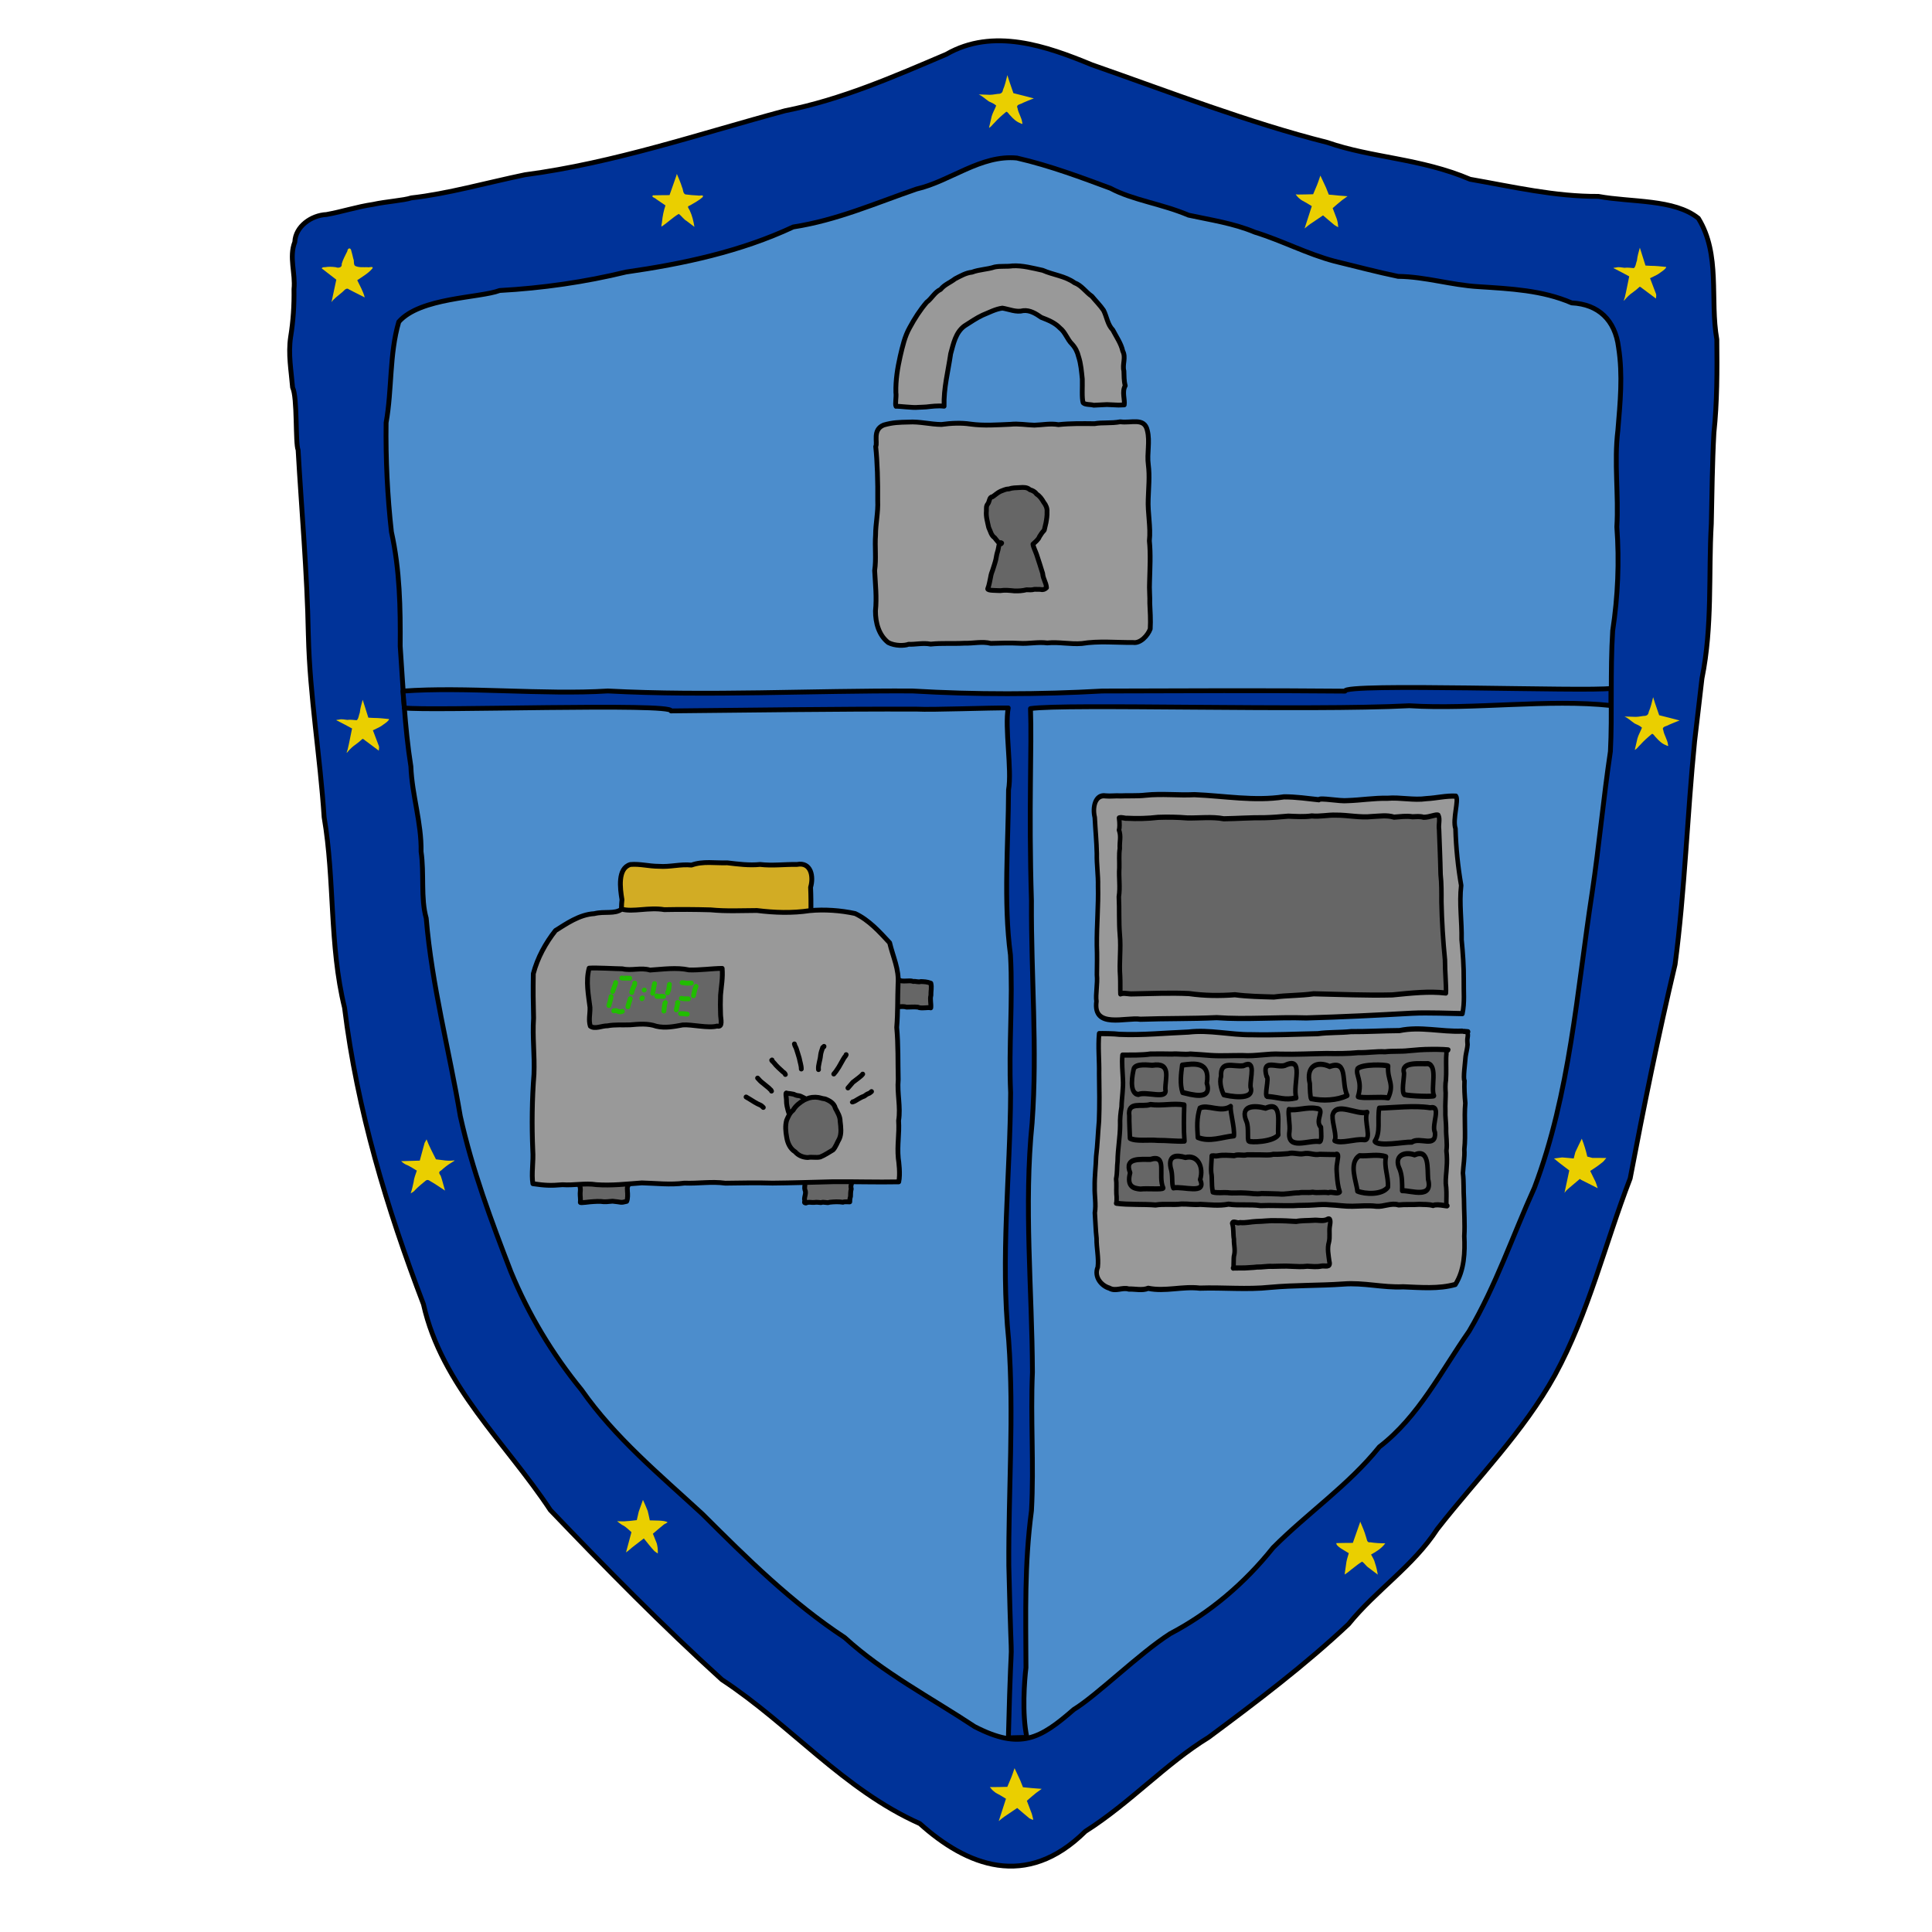 <?xml version="1.0" encoding="UTF-8" standalone="no"?>
<!-- Created with Inkscape (http://www.inkscape.org/) -->

<svg
   width="100mm"
   height="100mm"
   viewBox="0 0 100 100"
   version="1.1"
   id="svg2888"
   inkscape:version="1.2.2 (b0a8486541, 2022-12-01)"
   sodipodi:docname="cra-logo-iqilio.svg"
   xmlns:inkscape="http://www.inkscape.org/namespaces/inkscape"
   xmlns:sodipodi="http://sodipodi.sourceforge.net/DTD/sodipodi-0.dtd"
   xmlns="http://www.w3.org/2000/svg"
   xmlns:svg="http://www.w3.org/2000/svg">
  <sodipodi:namedview
     id="namedview2890"
     pagecolor="#ffffff"
     bordercolor="#000000"
     borderopacity="0.25"
     inkscape:showpageshadow="2"
     inkscape:pageopacity="0.0"
     inkscape:pagecheckerboard="0"
     inkscape:deskcolor="#d1d1d1"
     inkscape:document-units="mm"
     showgrid="false"
     inkscape:zoom="1.5999719"
     inkscape:cx="258.44203"
     inkscape:cy="198.75349"
     inkscape:window-width="1920"
     inkscape:window-height="1011"
     inkscape:window-x="0"
     inkscape:window-y="0"
     inkscape:window-maximized="1"
     inkscape:current-layer="layer1"
     showguides="false">
    <sodipodi:guide
       position="52.711,65.893"
       orientation="1,0"
       id="guide42481"
       inkscape:locked="false" />
    <sodipodi:guide
       position="51.684,65.388"
       orientation="0,-1"
       id="guide42483"
       inkscape:locked="false" />
    <sodipodi:guide
       position="52.386,62.289"
       orientation="0,-1"
       id="guide42485"
       inkscape:locked="false" />
    <sodipodi:guide
       position="51.14,63.64"
       orientation="1,0"
       id="guide42487"
       inkscape:locked="false" />
    <sodipodi:guide
       position="54.365,62.896"
       orientation="1,0"
       id="guide42489"
       inkscape:locked="false" />
  </sodipodi:namedview>
  <defs
     id="defs2885" />
  <g
     inkscape:label="Layer 1"
     inkscape:groupmode="layer"
     id="layer1">
    <path
       fill="none"
       stroke="#000000"
       stroke-width="0.55"
       stroke-linecap="round"
       stroke-linejoin="round"
       d="m 15.961,32.895 c 0.073,3.134 0.611,6.262 0.815,9.402 0.559,3.276 0.26,6.617 1.057,9.86 0.649,5.287 2.189,10.39 4.085,15.35 0.938,4.212 4.275,7.178 6.568,10.656 2.876,3.005 5.802,5.984 8.881,8.777 3.541,2.329 6.311,5.698 10.243,7.449 2.414,2.17 5.501,3.44 8.568,0.402 2.321,-1.47 4.141,-3.492 6.388,-4.872 2.485,-1.846 4.979,-3.729 7.233,-5.852 1.416,-1.754 3.351,-3.004 4.595,-4.922 2.061,-2.636 4.458,-5.02 6.09,-7.976 1.744,-3.203 2.59,-6.792 3.893,-10.172 0.705,-3.709 1.455,-7.405 2.325,-11.077 0.509,-3.838 0.627,-7.713 1.012,-11.558 0.13,-1.044 0.251,-2.189 0.379,-3.243 0.551,-2.718 0.333,-5.374 0.485,-8.011 0.035,-1.573 0.048,-3.135 0.134,-4.704 0.17,-1.591 0.167,-3.235 0.151,-4.836 -0.366,-2.069 0.202,-4.395 -0.956,-6.269 C 86.662,10.29 84.426,10.48 82.734,10.165 80.477,10.179 78.3,9.664 76.092,9.279 73.536,8.19 70.992,8.171 68.715,7.377 64.656,6.356 60.603,4.782 56.52,3.355 54.164,2.38 51.402,1.415 48.98,2.811 46.264,3.966 43.553,5.159 40.635,5.732 36.171,6.935 31.782,8.437 27.175,9.045 25.175,9.461 23.141,10.038 21.288,10.243 c -0.385,0.131 -1.306,0.188 -1.978,0.337 -0.82,0.119 -1.613,0.381 -2.413,0.524 -0.78,0.036 -1.605,0.613 -1.638,1.421 -0.31,0.786 0.043,1.626 -0.043,2.438 0.014,0.824 -0.039,1.658 -0.173,2.477 -0.134,0.887 0.029,1.743 0.101,2.618 0.258,0.509 0.135,2.897 0.286,3.232 0.171,3.053 0.469,6.317 0.53,9.605 z"
       id="path1622"
       sodipodi:nodetypes="cccccccccccccccccccccccccccccccccccc"
       style="fill:#003399;fill-opacity:1;stroke-width:0.25;stroke-dasharray:none" />
    <path
       fill="none"
       stroke="#000000"
       stroke-width="0.55"
       stroke-linecap="round"
       stroke-linejoin="round"
       d="m 23.828,57.783 c 0.606,2.753 1.6,5.407 2.613,8.036 0.914,2.219 2.144,4.266 3.659,6.122 1.729,2.473 4.053,4.392 6.256,6.423 2.305,2.3 4.633,4.599 7.364,6.396 2.018,1.841 4.458,3.106 6.726,4.609 2.378,1.229 3.402,0.62 5.136,-0.888 1.189,-0.725 3.392,-2.902 4.984,-3.92 2.076,-1.09 3.873,-2.629 5.327,-4.452 1.787,-1.796 3.903,-3.23 5.503,-5.219 2.027,-1.554 3.199,-3.918 4.642,-5.981 1.388,-2.352 2.261,-4.96 3.386,-7.438 1.844,-4.886 2.187,-10.083 2.984,-15.263 0.378,-2.549 0.581,-4.867 0.946,-7.313 0.101,-1.874 -0.017,-4.117 0.118,-6.249 0.27,-1.78 0.348,-3.577 0.215,-5.373 0.101,-1.657 -0.151,-3.341 0.054,-5.001 0.118,-1.432 0.261,-2.856 0.034,-4.295 -0.177,-1.408 -1.036,-2.23 -2.422,-2.298 -1.53,-0.661 -3.182,-0.733 -4.822,-0.841 -1.414,-0.08 -2.753,-0.518 -4.166,-0.533 C 71.269,14.08 70.175,13.785 69.063,13.517 67.655,13.143 66.343,12.447 64.955,12.02 63.837,11.553 62.674,11.388 61.519,11.137 60.133,10.547 58.627,10.36 57.479,9.745 56.062,9.221 54.361,8.574 52.635,8.18 c -1.868,-0.181 -3.46,1.207 -5.191,1.603 -2.185,0.753 -4.105,1.609 -6.387,1.965 -2.727,1.276 -5.699,1.908 -8.655,2.332 -2.117,0.516 -4.329,0.835 -6.538,0.956 -1.043,0.393 -4.113,0.354 -5.223,1.622 -0.495,1.689 -0.345,3.495 -0.656,5.221 -0.026,1.884 0.065,3.776 0.275,5.654 0.436,1.954 0.469,3.953 0.454,5.913 0.149,2.088 0.225,4.158 0.553,6.226 0.054,1.472 0.555,2.909 0.528,4.412 0.168,1.105 -0.026,2.425 0.266,3.441 0.291,3.49 1.186,6.808 1.766,10.259 z"
       id="path1642"
       sodipodi:nodetypes="cccccccccccccccccccccccccccccccccccccc"
       style="fill:#4c8dcc;fill-opacity:1;stroke-width:0.25;stroke-dasharray:none" />
    <path
       fill="none"
       stroke="#000000"
       stroke-width="0.55"
       stroke-linecap="round"
       stroke-linejoin="round"
       d="m 53.388,46.647 c -0.024,3.845 0.315,7.631 0.034,11.47 -0.432,4.296 -0.002,8.607 0.017,12.91 -0.106,2.37 0.082,4.786 -0.05,7.163 -0.37,2.8 -0.294,5.295 -0.285,8.128 -0.079,0.652 -0.215,2.399 0.048,3.609 l -0.959,0.024 c 0.191,-7.487 0.202,-1.421 0.023,-8.917 -0.024,-3.845 0.274,-7.817 -0.007,-11.656 -0.432,-4.296 0.08,-8.525 0.1,-12.827 -0.106,-2.37 0.124,-4.745 -0.008,-7.122 -0.37,-2.8 -0.108,-5.714 -0.099,-8.547 0.184,-1.029 -0.209,-3.241 -0.015,-4.238 -0.927,-0.015 -3.937,0.106 -4.754,0.06 -4.239,-0.012 -8.477,0.054 -12.701,0.093 0.108,-0.429 -12.591,0.019 -13.801,-0.156 l -0.075,-0.87 c 3.212,-0.237 7.317,0.202 10.605,-0.006 5.245,0.274 10.515,-0.028 15.765,7.3e-5 3.271,0.191 6.565,0.186 9.836,0.002 4.239,-0.012 8.331,-0.033 12.555,0.006 -0.108,-0.429 12.556,0.034 13.766,-0.142 l -0.003,0.887 c -3.202,-0.351 -7.147,0.219 -10.434,0.011 -5.245,0.274 -17.87,-0.118 -19.608,0.148 0.076,1.979 -0.1,5.08 0.051,9.971 z"
       id="path1662"
       sodipodi:nodetypes="ccccccccccccccccccccccccccc"
       style="fill:#003399;fill-opacity:1;stroke-width:0.25;stroke-dasharray:none" />
    <g
       id="g11392"
       transform="matrix(1.076,0,0,1.076,-21.374,-9.085)">
      <g
         id="g1832"
         transform="matrix(0.074,0,0,0.074,40.159,10.065)">
        <path
           fill="none"
           stroke="#000000"
           stroke-width="2.75"
           stroke-linecap="round"
           stroke-linejoin="round"
           d="m 330.712,396.799 c 7.359,-0.776 14.734,-0.176 22.116,-0.603 5.587,0.174 11.486,-1.313 16.975,0.117 6.208,-0.144 12.308,-0.413 18.536,-0.062 6.075,0.428 12.104,-1.002 18.174,-0.217 7.498,-0.777 14.931,0.981 22.452,0.375 11.019,-1.785 22.302,-0.564 33.404,-0.667 4.666,0.735 9.532,-4.545 11.088,-8.801 0.371,-5.919 -0.095,-11.979 -0.291,-16.782 0.16,-4.011 -0.415,-9.143 -0.14,-13.975 0.226,-8.835 0.775,-17.698 -0.121,-26.532 0.978,-9.04 -1.171,-18.071 -0.761,-27.149 0.231,-7.426 1.03,-14.855 0.079,-22.281 -1.04,-7.457 1.246,-15.122 -0.677,-22.417 -1.889,-8.528 -10.491,-4.506 -17.555,-5.538 -6.089,1.149 -11.622,0.302 -16.751,1.243 -7.832,-0.085 -15.667,-0.226 -23.466,0.623 -5.271,-0.92 -10.375,0.169 -15.633,0.338 -5.185,-0.12 -10.288,-1.12 -15.501,-0.56 -8.636,0.342 -17.286,1.032 -25.885,-0.13 -6.316,-0.944 -12.714,-0.619 -19.006,0.241 -7.186,-0.057 -14.148,-2.012 -21.373,-1.562 -6.211,0.153 -10.156,0.201 -16.124,1.902 -7.607,3.034 -3.809,11.522 -5.25,13.979 1.04,9.579 1.448,23.1 1.309,35.233 0.356,7.474 -1.387,14.884 -1.4,22.326 -0.59,7.652 0.552,15.407 -0.594,23.07 0.445,8.719 1.45,17.493 0.534,26.22 -0.018,7.615 2.1,15.774 8.33,20.607 4.37,2.271 10.491,2.167 13.244,1.079 4.15,0.283 9.133,-1.067 14.287,-0.076 z"
           id="path1830"
           sodipodi:nodetypes="cccccccccccccccccccccccccccccccc"
           style="stroke-width:3.123;stroke-dasharray:none;fill:#999999;fill-opacity:1" />
      </g>
      <g
         id="g1844"
         transform="matrix(0.074,0,0,0.074,40.159,10.065)">
        <path
           fill="none"
           stroke="#000000"
           stroke-width="2.75"
           stroke-linecap="round"
           stroke-linejoin="round"
           d="m 403.55,153.799 c 6.789,3.008 14.577,3.678 20.708,8.117 4.626,1.681 7.32,6.098 11.264,8.761 2.51,3.041 5.354,5.856 7.579,9.1 2.157,4.184 2.574,9.275 6.007,12.762 2.307,4.507 5.437,8.849 6.484,13.763 2.245,4.252 -0.397,8.665 0.738,12.875 0.19,3.377 -0.046,6.238 0.887,9.646 -2.307,3.883 -0.077,9.255 -0.658,12.472 -0.702,0.06 -3.016,0.096 -3.698,0.127 l -7.572,-0.345 -8.627,0.427 c -1.706,-0.608 -5.554,-0.195 -6.82,-1.612 -0.972,-3.115 -0.399,-10.106 -0.544,-15.366 -0.522,-4.886 -0.861,-9.944 -2.441,-14.641 -0.69,-3.015 -2.107,-5.848 -4.245,-8.136 -3.15,-3.119 -4.324,-7.68 -7.857,-10.456 -3.335,-3.479 -7.715,-5.186 -12.1,-6.87 -3.4,-2.388 -7.335,-4.877 -11.712,-4.402 -4.632,1.222 -9.124,-0.929 -13.602,-1.647 -4.534,0.603 -8.655,2.883 -12.86,4.564 -4.155,1.928 -7.829,4.561 -11.719,6.976 -5.851,4.234 -7.232,11.624 -9.039,18.132 -1.677,11.556 -4.61,22.324 -4.274,34.103 -4.065,-0.502 -8.541,0.143 -11.55,0.469 -1.783,0.074 -3.569,0.233 -5.351,0.254 -3.239,0.448 -13.485,-0.964 -14.324,-0.645 -0.804,-1.313 0.352,-6.038 -0.111,-9.022 -0.193,-7.948 1.072,-15.88 2.825,-23.608 1.515,-6.378 2.91,-12.856 6.189,-18.616 3.14,-5.815 6.729,-11.425 11.036,-16.447 3.32,-2.453 5.137,-6.543 9.03,-8.315 2.512,-3.187 6.336,-4.476 9.425,-6.917 3.422,-1.757 7.021,-3.889 10.962,-4.276 4.792,-1.825 9.829,-1.746 14.738,-3.381 3.901,-0.753 7.854,-0.166 11.647,-0.731 6.443,-0.347 13.014,1.462 19.585,2.886 z"
           id="path1842"
           sodipodi:nodetypes="ccccccccccccccccccccccccccccccccccccc"
           style="stroke-width:3.123;stroke-dasharray:none;fill:#999999;fill-opacity:1" />
      </g>
      <g
         id="g1872"
         transform="matrix(0.074,0,0,0.074,40.159,10.065)">
        <path
           fill="none"
           stroke="#000000"
           stroke-width="2.75"
           stroke-linecap="round"
           stroke-linejoin="round"
           d="m 399.603,338.565 c 1.392,4.315 2.618,7.906 3.917,12.247 0.388,4.097 2.14,5.415 2.518,9.302 -0.979,1.006 -2.27,1.513 -3.542,1.174 -1.426,-0.194 -2.882,-0.012 -4.33,-0.113 -1.68,0.52 -3.418,0.349 -5.148,0.299 -2.553,0.664 -5.211,0.817 -7.843,0.732 -3.1,-0.305 -6.142,-0.67 -9.174,-0.172 -2.636,-0.146 -8.272,0.011 -8.184,-1.167 1.072,-2.762 1.344,-5.307 1.89,-7.618 0.197,-1.504 0.803,-3.339 1.372,-4.728 0.72,-2.388 1.453,-4.331 2.032,-6.759 0.337,-1.832 0.573,-3.493 1.165,-5.268 0.772,-2.055 0.662,-6.892 2.608,-5.406 -0.714,2.053 -3.144,-1.779 -4.585,-3.48 -2.257,-1.466 -2.707,-4.343 -3.845,-6.614 -0.751,-3.549 -1.884,-7.101 -1.501,-10.775 0.06,-2.097 -0.213,-3.141 0.928,-4.593 1.08,-1.295 0.996,-4.713 2.957,-4.538 2.204,-1.471 3.017,-2.481 5.279,-3.606 1.996,-0.666 3.146,-1.517 5.387,-1.534 2.483,-0.858 4.657,-0.751 7.326,-0.922 2.138,-0.16 4.677,-0.263 6.353,1.381 1.673,0.499 3.41,1.258 4.367,2.822 2.125,1.313 3.427,3.222 4.666,5.349 1.41,1.795 2.376,3.901 2.164,6.179 0.111,2.51 -0.25,4.828 -0.714,7.289 -0.46,1.617 -0.644,3.095 -1.104,4.712 -1.411,1.473 -2.211,2.723 -3.141,4.243 -0.614,1.875 -2.956,3.637 -4.174,4.789 0.131,1.78 1.616,4.6 2.354,6.771 z"
           id="path1870"
           sodipodi:nodetypes="ccccccccccccccccccccccccccccccc"
           style="stroke-width:3.123;stroke-dasharray:none;fill:#666666;fill-opacity:1" />
      </g>
    </g>
    <g
       id="g11445"
       transform="matrix(0.213,0,0,0.244,-14.827,37.368)">
      <g
         id="g1688"
         transform="matrix(0.265,0,0,0.265,525.855,-126.374)">
        <path
           fill="none"
           stroke="#000000"
           stroke-width="2.75"
           stroke-linecap="round"
           stroke-linejoin="round"
           d="m -375.937,735.241 c -0.117,-2.024 -0.441,-3.743 0.035,-5.753 0.229,-1.448 0.601,-2.924 -0.632,-4.58 3.856,0.042 -3.934,-0.284 -4.367,-0.526 -19.187,0.732 -38.338,-3.961 -57.431,-0.438 -14.785,0.057 -29.634,0.933 -44.466,0.83 -10.101,0.941 -20.418,0.447 -30.484,1.657 -20.305,0.323 -40.646,1.249 -60.964,0.811 -19.218,0.197 -38.463,-4.12 -57.597,-2.117 -21.122,0.723 -42.304,2.63 -63.426,1.809 -4.521,-0.572 -16.264,-0.651 -18.531,-0.566 -1.131,10.845 0.251,21.439 0.007,31.961 0.238,12.657 0.445,25.304 -0.107,37.942 -1.014,9.462 -1.326,19.058 -2.629,28.481 -0.243,8.141 -1.515,16.155 -1.33,24.387 -0.252,6.841 1.43,13.843 0.137,20.646 0.594,6.868 0.699,13.714 1.593,20.573 -0.132,7.725 2.104,15.311 1.09,22.949 -3.725,7.794 3.396,14.951 10.556,16.771 5.868,2.997 11.861,-0.865 17.872,0.763 6.086,-0.173 12.243,1.372 17.835,-0.604 15.417,2.823 31.401,-1.779 47.297,-0.121 21.56,-0.646 43.228,1.337 64.831,-0.67 22.225,-1.778 44.543,-1.257 66.845,-2.628 18.452,-1.289 36.32,3.001 54.8,2.231 15.934,0.502 32.617,1.904 47.923,-1.901 8.28,-11.458 8.856,-26.014 8.155,-38.735 0.669,-9.857 -0.238,-19.725 -0.302,-29.534 -0.533,-6.957 -0.011,-13.938 -0.954,-20.866 0.389,-6.326 1.758,-12.624 1.304,-19.017 1.49,-12.27 -0.383,-24.648 0.884,-36.917 -0.613,-6.002 -1.047,-11.971 -0.736,-18.034 -1.421,-1.555 0.587,-14.466 1.002,-19.456 0.379,-2.442 1.722,-6.912 1.79,-9.346 z"
           id="path1686"
           sodipodi:nodetypes="ccccccccccccccccccccccccccccccccccc"
           style="fill:#999999;fill-opacity:1;stroke-width:4.146;stroke-dasharray:none" />
      </g>
      <path
         fill="none"
         stroke="#000000"
         stroke-width="2.75"
         stroke-linecap="round"
         stroke-linejoin="round"
         d="m 417.301,69.461 c -1.801,7.94e-4 -3.608,0.125 -5.41,0.281 -1.903,0.193 -3.814,0.038 -5.714,0.23 -2.152,-0.11 -4.28,0.239 -6.435,0.178 -2.59,0.218 -5.189,0.225 -7.791,0.179 -3.725,0.044 -7.434,0.227 -11.165,0.143 -3.087,-0.156 -6.109,0.487 -9.19,0.298 -2.573,-0.03 -5.2,0.125 -7.726,-0.021 -1.669,-0.124 -3.332,-0.209 -5.002,-0.303 -1.488,0.174 -2.983,-0.1 -4.458,0.008 -1.756,-0.017 -3.529,-0.052 -5.29,-0.01 -1.981,0.273 -4.714,0.209 -6.753,0.23 -0.189,1.912 0.03,3.178 0.113,5.076 0.144,1.986 -0.287,3.945 -0.336,5.924 -0.249,1.256 -0.401,2.557 -0.342,3.845 -0.011,2.553 -0.584,5.078 -0.614,7.625 -0.181,1.261 -0.053,2.552 -0.366,3.791 0.16,1.067 0.014,2.141 0.077,3.21 0.111,0.586 0.05,1.994 -0.056,1.952 2.972,0.369 6.725,0.149 9.565,0.374 2.103,-0.29 4.187,0.013 6.325,-0.207 1.513,-0.037 3.028,0.195 4.541,0.068 2.335,0.093 4.563,0.351 6.873,-0.04 2.578,0.325 5.196,-0.021 7.774,0.314 2.607,-0.097 5.205,0.046 7.821,0.01 1.754,-0.115 3.515,-0.035 5.269,-0.159 1.269,-0.082 2.532,-0.138 3.797,-0.02 1.812,0.066 3.679,0.333 5.444,0.295 1.915,-0.019 3.848,-0.208 5.78,0.006 1.815,0.161 3.616,-0.796 5.438,-0.283 1.691,-0.158 3.356,-0.013 5.064,-0.132 1.119,0.067 2.224,-0.025 3.33,0.257 1.117,-0.522 4.566,0.511 3.099,-0.155 0.176,0.313 0.091,-0.665 0.122,-0.896 0.03,-1.214 0.059,-2.427 -0.148,-3.629 -0.051,-1.108 0.157,-2.221 0.211,-3.332 0.116,-1.197 0.106,-2.409 -0.053,-3.599 0.264,-1.58 -0.131,-3.165 -0.071,-4.753 0.003,-1.257 -0.243,-2.501 -0.177,-3.761 -0.064,-1.251 0.07,-2.498 0.066,-3.746 -0.075,-0.926 -0.107,-1.85 0.067,-2.767 0.123,-1.545 0.019,-3.103 0.051,-4.653 -0.001,-0.593 0.198,-1.201 -0.05,-1.662 2.167,-0.059 -2.402,-0.231 -3.681,-0.167 z"
         id="path1702"
         sodipodi:nodetypes="cccccccccccccccccccccccccccccccccccccccccccc"
         style="fill:#666666;fill-opacity:1;stroke-width:1.097;stroke-dasharray:none" />
      <path
         fill="none"
         stroke="#000000"
         stroke-width="2.75"
         stroke-linecap="round"
         stroke-linejoin="round"
         d="m 367.881,99.849 c 1.453,0.171 2.908,-0.03 4.367,0.079 1.323,0.033 2.632,0.3 3.955,0.101 1.372,0.015 2.747,0.057 4.12,0.094 1.635,0.169 3.254,-0.255 4.884,-0.233 1.118,-0.194 2.244,0.04 3.369,-0.138 1.272,0.21 2.567,-0.071 3.839,0.107 0.847,-0.295 2.221,0.364 2.753,-0.173 -0.412,-1.101 -0.575,-2.267 -0.667,-3.426 -0.085,-1.145 -0.177,-1.728 0.075,-2.854 0.029,-0.619 0.622,-2.076 -0.464,-1.634 -1.174,0.017 -2.621,-0.055 -3.8,-0.06 -1.446,0.248 -2.5,-0.397 -3.944,-0.119 -1.245,0.208 -2.518,-0.349 -3.74,-0.013 -1.206,0.07 -2.412,0.181 -3.612,0.131 -1.058,0.25 -2.119,0.108 -3.184,0.118 -1.064,0.007 -2.138,-0.01 -3.189,-0.014 -1.024,0.263 -2.094,-0.178 -3.099,0.191 -1.327,-0.064 -2.703,-0.183 -4.009,0.027 -0.645,0.125 -0.871,-0.07 -1.473,0.034 0.027,0.692 -0.24,2.41 -0.11,3.582 0.293,1.192 -0.021,2.098 0.37,4.062 1.116,0.281 2.539,0.066 3.558,0.138 z"
         id="path1710"
         sodipodi:nodetypes="cccccccccccccccccccccccc"
         style="fill:none;fill-opacity:1;stroke-width:1.097;stroke-dasharray:none" />
      <path
         fill="none"
         stroke="#000000"
         stroke-width="2.75"
         stroke-linecap="round"
         stroke-linejoin="round"
         d="m 350.919,88.766 c 2.105,-0.028 4.891,0.26 6.527,0.144 -0.23,-2.552 -0.144,-5.107 -0.055,-7.667 -2.725,-0.42 -5.48,0.256 -8.215,-0.098 -2.092,0.631 -5.628,-0.766 -5.142,2.399 -0.048,1.047 0.142,4.026 0.16,4.768 1.406,0.705 4.588,0.255 6.725,0.454 z"
         id="path1714"
         style="stroke-width:1.097;stroke-dasharray:none"
         sodipodi:nodetypes="ccccccc" />
      <path
         fill="none"
         stroke="#000000"
         stroke-width="2.75"
         stroke-linecap="round"
         stroke-linejoin="round"
         d="m 346.249,79.017 c 1.877,-0.732 7.17,1.168 6.549,-1.092 -0.055,-2.404 1.569,-5.731 -3.178,-5.09 -0.951,-0.032 -3.807,-0.398 -4.467,0.648 -0.326,1.064 -1.325,5.381 1.096,5.534 z"
         id="path1718"
         style="stroke-width:1.097;stroke-dasharray:none"
         sodipodi:nodetypes="ccccc" />
      <path
         fill="none"
         stroke="#000000"
         stroke-width="2.75"
         stroke-linecap="round"
         stroke-linejoin="round"
         d="m 362.875,76.649 c 0.888,-4.769 -3.175,-4.176 -5.995,-3.851 -0.273,1.833 -0.603,4.021 0.098,5.808 1.892,0.368 7.312,1.892 5.897,-1.957 z"
         id="path1726"
         style="stroke-width:1.097;stroke-dasharray:none"
         sodipodi:nodetypes="ccccc" />
      <path
         fill="none"
         stroke="#000000"
         stroke-width="2.75"
         stroke-linecap="round"
         stroke-linejoin="round"
         d="m 373.501,77.467 c -0.166,-1.97 1.503,-5.931 -1.724,-4.544 -2.445,0.298 -5.699,-1.237 -5.439,2.276 -0.51,1.361 0.242,3.211 0.646,3.886 1.002,0.224 7.672,1.434 6.517,-1.618 z"
         id="path1730"
         style="stroke-width:1.097;stroke-dasharray:none"
         sodipodi:nodetypes="ccccc" />
      <path
         fill="none"
         stroke="#000000"
         stroke-width="2.75"
         stroke-linecap="round"
         stroke-linejoin="round"
         d="m 384.592,79.739 c -0.946,-2.844 2.162,-8.902 -2.756,-6.872 -1.98,0.563 -5.718,-1.543 -4.443,2.317 0.751,0.251 -0.733,4.447 0.241,4.26 3.013,0.205 4.083,0.875 6.957,0.296 z"
         id="path1734"
         style="stroke-width:1.097;stroke-dasharray:none"
         sodipodi:nodetypes="ccccc" />
      <path
         fill="none"
         stroke="#000000"
         stroke-width="2.75"
         stroke-linecap="round"
         stroke-linejoin="round"
         d="m 401.044,88.622 c 2.151,0.246 -0.153,-4.199 0.798,-5.822 -2.529,0.641 -7.656,-2.366 -8.423,0.665 -0.105,1.704 1.156,4.399 0.501,5.335 1.569,0.763 4.901,-0.387 7.125,-0.178 z"
         id="path1738"
         style="stroke-width:1.097;stroke-dasharray:none"
         sodipodi:nodetypes="ccccc" />
      <path
         fill="none"
         stroke="#000000"
         stroke-width="2.75"
         stroke-linecap="round"
         stroke-linejoin="round"
         d="m 397.004,79.238 c -1.547,-2.748 0.311,-7.594 -4.283,-6.145 -3.107,-1.255 -5.82,-0.035 -4.821,3.613 0.025,1.157 0.09,2.914 0.317,3.203 2.809,0.511 6.257,0.404 8.786,-0.671 z"
         id="path1742"
         style="stroke-width:1.097;stroke-dasharray:none"
         sodipodi:nodetypes="ccccc" />
      <path
         fill="none"
         stroke="#000000"
         stroke-width="2.75"
         stroke-linecap="round"
         stroke-linejoin="round"
         d="m 369.469,87.801 c 0.166,-1.965 -0.99,-5.147 -0.788,-6.251 -2.335,1.437 -5.653,-0.518 -7.519,0.377 -0.77,2.183 -0.642,3.885 -0.482,6.214 2.932,1.024 5.71,-0.073 8.79,-0.341 z"
         id="path1750"
         style="stroke-width:1.097;stroke-dasharray:none"
         sodipodi:nodetypes="ccccc" />
      <path
         fill="none"
         stroke="#000000"
         stroke-width="2.75"
         stroke-linecap="round"
         stroke-linejoin="round"
         d="m 380.235,87.589 c -0.277,-2.423 1.118,-7.303 -3.074,-5.647 -2.576,-0.606 -6.438,-0.739 -4.613,2.88 0.583,1.267 0.093,3.707 0.491,4.076 0.397,0.369 6.028,0.198 7.196,-1.309 z"
         id="path1754"
         style="stroke-width:1.097;stroke-dasharray:none"
         sodipodi:nodetypes="ccccc" />
      <path
         fill="none"
         stroke="#000000"
         stroke-width="2.75"
         stroke-linecap="round"
         stroke-linejoin="round"
         d="m 389.473,81.984 c 2.413,0.122 -0.53,2.539 1.136,4.007 0.054,1.271 0.271,2.932 -0.336,3.023 -2.623,-0.39 -8.017,1.987 -7.318,-2.143 0.202,-1.46 -0.387,-3.554 -0.148,-4.668 1.746,0.326 4.464,-0.577 6.666,-0.219 z"
         id="path1758"
         style="stroke-width:1.097;stroke-dasharray:none"
         sodipodi:nodetypes="cccccc" />
      <path
         fill="none"
         stroke="#000000"
         stroke-width="2.75"
         stroke-linecap="round"
         stroke-linejoin="round"
         d="m 406.929,72.993 c -0.231,3.092 1.617,3.708 0.006,6.762 -1.746,-0.336 -6.175,0.174 -7.322,-0.276 1.193,-3.39 -0.697,-4.584 -0.114,-5.919 1.119,-1 6.679,-0.882 7.43,-0.567 z"
         id="path1762"
         style="stroke-width:1.097;stroke-dasharray:none"
         sodipodi:nodetypes="cccccc" />
      <path
         fill="none"
         stroke="#000000"
         stroke-width="2.75"
         stroke-linecap="round"
         stroke-linejoin="round"
         d="m 417.144,81.838 c 2.935,-0.514 0.204,3.614 1.17,5.238 0.361,3.389 -3.715,0.857 -5.611,2.055 -2.056,-0.072 -7.952,1.052 -9.013,-0.162 1.487,-2.017 0.592,-4.442 1.063,-7.045 3.688,-0.088 8.513,-0.616 12.391,-0.086 z"
         id="path1770"
         style="stroke-width:1.097;stroke-dasharray:none"
         sodipodi:nodetypes="ccccccc" />
      <path
         fill="none"
         stroke="#000000"
         stroke-width="2.75"
         stroke-linecap="round"
         stroke-linejoin="round"
         d="m 406.888,98.668 c 0.154,-2.286 -1.023,-4.278 -0.481,-6.439 -1.931,-0.606 -4.313,-0.091 -6.429,-0.218 -2.784,1.499 -0.692,5.63 -0.524,7.504 1.896,0.713 6.114,0.819 7.433,-0.847 z"
         id="path1774"
         style="stroke-width:1.097;stroke-dasharray:none"
         sodipodi:nodetypes="ccccc" />
      <path
         fill="none"
         stroke="#000000"
         stroke-width="2.75"
         stroke-linecap="round"
         stroke-linejoin="round"
         d="m 416.643,97.021 c -0.207,-2.246 0.35,-6.567 -3.287,-5.186 -2.527,-0.789 -5.192,0.226 -3.593,3.085 0.614,1.415 0.592,3.038 0.576,4.512 2.127,-0.07 7.588,1.815 6.304,-2.411 z"
         id="path1778"
         style="stroke-width:1.097;stroke-dasharray:none"
         sodipodi:nodetypes="ccccc" />
      <path
         fill="none"
         stroke="#000000"
         stroke-width="2.75"
         stroke-linecap="round"
         stroke-linejoin="round"
         d="m 361.246,97.08 c 0.941,-2.675 -0.605,-5.352 -3.574,-4.683 -2.055,-0.525 -4.207,-0.565 -3.596,2.137 0.633,1.616 0.174,3.528 0.663,4.31 2.377,-0.416 8.198,1.507 6.506,-1.764 z"
         id="path1782"
         style="stroke-width:1.097;stroke-dasharray:none"
         sodipodi:nodetypes="ccccc" />
      <path
         fill="none"
         stroke="#000000"
         stroke-width="2.75"
         stroke-linecap="round"
         stroke-linejoin="round"
         d="m 352.28,98.859 c -1.389,-2.597 1.175,-7.229 -3.141,-6.066 -2.279,0.057 -6.432,-0.508 -4.902,2.837 -0.922,3.044 0.984,3.326 2.497,3.458 1.522,-0.182 5.397,0.149 5.546,-0.23 z"
         id="path1786"
         style="stroke-width:1.097;stroke-dasharray:none"
         sodipodi:nodetypes="ccccc" />
      <path
         fill="none"
         stroke="#000000"
         stroke-width="2.75"
         stroke-linecap="round"
         stroke-linejoin="round"
         d="m 418.064,79.268 c -0.833,-1.571 0.988,-6.238 -1.442,-6.785 -1.634,0.118 -6.731,-0.541 -5.822,2.005 0.018,1.167 -0.686,3.999 0.077,4.562 1.027,0.322 7.479,0.506 7.188,0.218 z"
         id="path1790"
         style="stroke-width:1.097;stroke-dasharray:none"
         sodipodi:nodetypes="cccccc" />
      <g
         id="g1800"
         transform="matrix(0.265,0,0,0.265,525.855,-126.374)">
        <path
           fill="none"
           stroke="#000000"
           stroke-width="2.75"
           stroke-linecap="round"
           stroke-linejoin="round"
           d="m -426.535,710.035 c -32.397,1.564 -64.842,3.026 -97.247,3.775 -27.443,-0.789 -54.827,1.508 -82.207,-0.234 -23.322,0.958 -46.665,0.557 -69.953,1.293 -13.12,-1.825 -43.831,8.021 -40.291,-14.402 -0.986,-4.948 1.191,-14.308 0.389,-21.105 0.13,-7.933 0.284,-15.8 -0.044,-23.668 -0.184,-15.852 1.525,-31.629 1.071,-47.478 0.245,-8.683 -1.313,-17.248 -1.091,-25.895 -0.21,-9.688 -1.351,-19.345 -1.884,-29.019 -2.289,-8.133 0.378,-18.591 9.999,-17.218 4.561,0.38 9.053,-0.276 13.71,0.011 5.14,-0.277 15.824,0.199 22.937,-0.59 14.953,-1.34 29.883,0.252 44.843,-0.405 27.318,0.953 54.773,5.419 82.076,1.746 10.689,-0.049 21.373,1.34 31.942,2.311 1.052,-1.865 19.053,1.378 26.379,0.695 12.133,-0.335 24.266,-2.105 36.468,-1.87 11.916,-0.887 23.89,1.783 35.803,0.278 9.341,-0.422 18.166,-2.449 27.061,-1.97 2.856,3.186 -3.322,18.582 -0.436,25.973 0.453,15.303 2.249,30.487 5.225,45.5 -1.944,14.459 0.735,28.887 0.379,43.375 1.196,10.822 2.104,21.646 1.984,32.537 -0.188,8.759 0.983,17.836 -1.221,26.681 -9.671,-0.107 -31.706,-0.952 -45.892,-0.32 z"
           id="path1798"
           sodipodi:nodetypes="cccccccccccccccccccccccccc"
           style="fill:#999999;fill-opacity:1;stroke-width:4.146;stroke-dasharray:none" />
      </g>
      <path
         fill="none"
         stroke="#000000"
         stroke-width="2.75"
         stroke-linecap="round"
         stroke-linejoin="round"
         d="m 407.955,57.902 c -6.377,0.144 -12.767,-0.125 -19.139,-0.236 -3.211,0.4 -6.44,0.313 -9.648,0.685 -3.145,-0.087 -6.319,-0.12 -9.466,-0.481 -3.718,0.243 -7.457,0.211 -11.143,-0.25 -4.575,-0.193 -9.132,1.08e-4 -13.708,0.066 -0.958,0.064 -2.206,-0.295 -2.975,0.015 -0.067,-1.028 0.009,-2.385 -0.067,-3.714 -0.276,-3.056 0.25,-5.851 -0.08,-8.905 -0.259,-2.664 -0.08,-5.341 -0.237,-8.007 0.375,-2.028 -0.047,-4.075 0.117,-6.116 0.041,-1.378 -0.127,-2.749 0.115,-4.116 -0.1,-1.491 0.381,-2.488 -0.193,-3.922 0.16,-0.391 0.187,-1.439 0.006,-2.554 0.724,-0.208 1.346,0.123 1.869,0.066 2.556,0.116 5.106,0.067 7.65,-0.197 2.374,-0.073 4.769,-0.042 7.116,0.131 2.938,0.051 5.893,-0.3 8.817,0.174 3.293,-0.038 6.571,-0.264 9.863,-0.223 1.924,-0.047 3.882,-0.175 5.812,-0.33 1.909,0.06 3.824,0.194 5.714,-0.05 1.961,0.183 3.901,-0.235 5.852,-0.168 2.94,-0.021 5.881,0.577 8.834,0.291 1.773,-0.066 3.572,-0.336 5.303,0.136 1.517,-0.082 2.954,-0.298 4.463,-0.082 0.905,-0.017 1.813,-0.136 2.718,0.111 1.52,0.003 3.03,-0.701 3.58,-0.432 0.506,0.816 -0.005,1.915 0.184,3.034 0.127,3.16 0.3,6.318 0.364,9.48 0.246,1.949 0.215,3.904 0.21,5.864 0.097,4.108 0.399,8.211 0.855,12.292 -0.011,2.569 0.356,5.74 0.236,7.044 -4.101,-0.422 -8.288,-0.008 -13.025,0.394 z"
         id="path1818"
         sodipodi:nodetypes="ccccccccccccccccccccccccccccccccc"
         style="fill:#666666;fill-opacity:1;stroke-width:1.097;stroke-dasharray:none" />
      <path
         fill="none"
         stroke="#000000"
         stroke-width="0.728"
         stroke-linecap="round"
         stroke-linejoin="round"
         d="m 372.146,115.819 c 0.981,-0.075 1.954,-0.075 2.929,-0.188 1.239,0.04 2.458,-0.21 3.699,-0.14 1.568,-0.015 3.134,-0.115 4.702,-0.013 1.265,0.051 2.532,0.119 3.793,-0.018 1.132,0.041 2.266,0.18 3.393,-0.025 0.809,-0.182 2.453,0.447 1.978,-1.014 -0.192,-1.342 -0.55,-2.724 -0.097,-4.057 0.314,-1.105 0.014,-2.232 0.206,-3.348 0.143,-0.723 0.435,-2.076 -0.776,-1.422 -1.025,0.361 -2.132,0.02 -3.193,0.119 -1.398,0.092 -2.809,0.019 -4.195,0.248 -1.632,-0.094 -3.269,-0.17 -4.903,-0.162 -1.583,-0.071 -3.161,0.155 -4.745,0.165 -1.337,0.04 -2.653,0.364 -3.995,0.231 -0.583,0.28 -1.68,-0.476 -1.901,0.161 0.392,1.089 0.195,2.273 0.425,3.391 -0.045,1.098 0.344,2.185 0.071,3.274 -0.268,0.566 -0.033,3.256 -0.293,2.814 z"
         id="path1690"
         sodipodi:nodetypes="cccccccccccccccccccc"
         style="fill:#666666;fill-opacity:1;stroke-width:1.097;stroke-dasharray:none" />
    </g>
    <path
       fill="none"
       stroke="#000000"
       stroke-width="0.245"
       stroke-linecap="round"
       stroke-linejoin="round"
       d="m 33.062,78.241 c -0.034,0.147 -0.068,0.294 -0.102,0.441 -0.217,0.031 -0.436,0.046 -0.655,0.063 l -0.364,-0.006 c 0.116,0.083 0.222,0.183 0.355,0.241 0.149,0.098 0.265,0.216 0.388,0.325 -0.094,0.349 -0.188,0.699 -0.282,1.048 0.138,-0.087 0.254,-0.211 0.377,-0.304 0.182,-0.14 0.364,-0.28 0.546,-0.42 0.181,0.22 0.353,0.449 0.548,0.656 0.06,0.038 0.112,0.093 0.177,0.121 0.004,-0.246 -0.018,-0.377 -0.058,-0.526 -0.066,-0.165 -0.132,-0.33 -0.198,-0.495 0.191,-0.159 0.378,-0.325 0.573,-0.48 0.062,-0.037 0.131,-0.066 0.188,-0.108 -0.128,-0.115 -0.703,-0.09 -0.921,-0.103 -0.037,-0.163 -0.065,-0.328 -0.109,-0.489 -0.079,-0.192 -0.156,-0.384 -0.246,-0.571"
       id="path4632"
       style="fill:#eacf00;fill-opacity:1;stroke:none" />
    <path
       fill="none"
       stroke="#000000"
       stroke-width="0.245"
       stroke-linecap="round"
       stroke-linejoin="round"
       d="m 52.513,91.521 c -0.075,0.218 -0.145,0.438 -0.241,0.648 l -0.134,0.318 c -0.327,0.008 -0.612,0.015 -0.903,0.012 0.06,0.08 0.123,0.157 0.203,0.217 0.097,0.095 0.228,0.142 0.343,0.212 0.097,0.057 0.192,0.117 0.288,0.175 -0.125,0.385 -0.249,0.771 -0.374,1.156 0.133,-0.11 0.267,-0.22 0.414,-0.312 l 0.541,-0.366 c 0.212,0.178 0.42,0.362 0.634,0.537 0.052,0.012 0.233,0.138 0.19,0.029 -0.031,-0.133 -0.061,-0.267 -0.116,-0.392 -0.069,-0.183 -0.139,-0.365 -0.208,-0.548 0.161,-0.134 0.314,-0.279 0.48,-0.407 0.097,-0.07 0.193,-0.139 0.29,-0.209 -0.324,-0.018 -0.648,-0.052 -0.971,-0.084 -0.048,-0.12 -0.095,-0.239 -0.143,-0.359"
       id="path4636"
       style="fill:#eacf00;fill-opacity:1;stroke:none" />
    <path
       fill="none"
       stroke="#000000"
       stroke-width="0.245"
       stroke-linecap="round"
       stroke-linejoin="round"
       d="m 70.379,78.847 -0.356,1.012 c -0.284,0.004 -0.568,0.002 -0.852,0.011 -0.042,0.164 0.479,0.413 0.642,0.523 -0.059,0.195 -0.124,0.389 -0.143,0.592 -0.024,0.171 -0.049,0.341 -0.073,0.512 0.166,-0.094 0.302,-0.231 0.456,-0.343 0.144,-0.114 0.292,-0.23 0.448,-0.323 0.128,0.079 0.209,0.233 0.342,0.316 0.158,0.116 0.313,0.237 0.469,0.355 -0.029,-0.202 -0.075,-0.4 -0.141,-0.593 -0.035,-0.163 -0.128,-0.303 -0.205,-0.448 0.275,-0.148 0.553,-0.326 0.736,-0.579 -0.261,0.001 -0.522,-0.014 -0.78,-0.054 -0.184,0.036 -0.168,-0.17 -0.221,-0.291 -0.075,-0.268 -0.188,-0.522 -0.296,-0.778"
       id="path4640"
       style="fill:#eacf00;fill-opacity:1;stroke:none" />
    <path
       fill="none"
       stroke="#000000"
       stroke-width="0.245"
       stroke-linecap="round"
       stroke-linejoin="round"
       d="m 81.226,60.582 c -0.079,0.389 -0.165,0.777 -0.249,1.166 0.103,-0.168 0.275,-0.277 0.419,-0.408 0.125,-0.106 0.25,-0.212 0.375,-0.318 0.096,0.074 0.214,0.113 0.319,0.172 0.202,0.103 0.405,0.205 0.607,0.308 -0.05,-0.149 -0.087,-0.303 -0.166,-0.44 -0.074,-0.151 -0.148,-0.302 -0.222,-0.453 0.189,-0.125 0.38,-0.245 0.556,-0.389 0.07,-0.051 0.139,-0.103 0.188,-0.175 0.03,-0.037 0.061,-0.073 0.091,-0.11 -0.239,-9.9e-4 -0.48,0.003 -0.719,-9.64e-4 -0.089,-0.023 -0.178,-0.046 -0.267,-0.07 -0.07,-0.315 -0.168,-0.624 -0.284,-0.926 -0.11,0.233 -0.229,0.463 -0.334,0.698 -0.028,0.109 -0.057,0.217 -0.085,0.326 -0.2,-0.017 -0.401,-0.043 -0.601,-0.054 -0.14,0.019 -0.28,0.037 -0.42,0.056 0.099,0.08 0.197,0.16 0.296,0.24"
       id="path4644"
       style="fill:#eacf00;fill-opacity:1;stroke:none;stroke-width:0.25;stroke-dasharray:none" />
    <path
       fill="none"
       stroke="#000000"
       stroke-width="0.245"
       stroke-linecap="round"
       stroke-linejoin="round"
       d="m 21.976,59.159 c -0.083,0.305 -0.166,0.61 -0.249,0.915 -0.322,0.009 -0.643,0.018 -0.965,0.027 0.098,0.091 0.205,0.171 0.333,0.213 0.167,0.08 0.32,0.183 0.48,0.277 -0.062,0.195 -0.147,0.384 -0.166,0.589 -0.043,0.197 -0.084,0.396 -0.152,0.587 0.098,-0.05 0.189,-0.112 0.256,-0.201 0.163,-0.164 0.345,-0.309 0.522,-0.456 0.124,-0.102 0.236,0.044 0.351,0.093 0.223,0.131 0.432,0.282 0.649,0.422 -0.077,-0.255 -0.135,-0.518 -0.225,-0.768 -0.073,-0.102 -0.13,-0.2 0.011,-0.264 0.172,-0.153 0.349,-0.301 0.549,-0.416 0.046,-0.041 0.261,-0.136 0.098,-0.111 -0.183,0.019 -0.366,0.015 -0.548,-0.016 l -0.355,-0.044 c -0.168,-0.342 -0.354,-0.676 -0.486,-1.034"
       id="path4648"
       style="fill:#eacf00;fill-opacity:1;stroke:none" />
    <path
       fill="none"
       stroke="#000000"
       stroke-width="0.245"
       stroke-linecap="round"
       stroke-linejoin="round"
       d="m 85.566,36.086 c -0.066,0.257 -0.12,0.519 -0.228,0.763 -0.019,0.153 -0.113,0.212 -0.259,0.207 -0.186,0.03 -0.372,0.063 -0.561,0.044 -0.145,-0.005 -0.289,-0.009 -0.434,-0.014 0.196,0.088 0.347,0.242 0.523,0.36 0.131,0.063 0.276,0.117 0.381,0.218 -0.07,0.187 -0.18,0.364 -0.235,0.558 -0.046,0.198 -0.091,0.395 -0.137,0.593 0.117,-0.053 0.189,-0.182 0.286,-0.266 0.184,-0.207 0.392,-0.389 0.606,-0.565 0.078,-0.007 0.144,0.142 0.216,0.198 0.144,0.163 0.309,0.319 0.517,0.394 0.065,0.033 0.133,0.072 0.095,-0.031 -0.029,-0.266 -0.202,-0.49 -0.244,-0.752 -0.098,-0.194 0.177,-0.195 0.293,-0.278 0.18,-0.083 0.367,-0.152 0.552,-0.224 -0.353,-0.091 -0.704,-0.186 -1.058,-0.271 -0.072,-0.208 -0.144,-0.416 -0.215,-0.624"
       id="path4660"
       style="fill:#eacf00;fill-opacity:1;stroke:none" />
    <path
       fill="none"
       stroke="#000000"
       stroke-width="0.245"
       stroke-linecap="round"
       stroke-linejoin="round"
       d="m 84.878,12.819 c -0.06,0.219 -0.127,0.438 -0.15,0.665 -0.052,0.123 -0.059,0.32 -0.161,0.394 -0.161,-0.011 -0.324,-0.041 -0.485,-0.017 -0.143,-0.012 -0.288,-0.057 -0.431,-0.015 -0.049,0.011 -0.217,0.008 -0.088,0.057 0.259,0.127 0.511,0.267 0.765,0.402 -0.077,0.358 -0.14,0.719 -0.226,1.075 -0.012,0.063 -0.112,0.276 -0.006,0.139 0.123,-0.142 0.254,-0.277 0.411,-0.38 0.125,-0.094 0.25,-0.19 0.363,-0.298 0.066,0.01 0.114,0.079 0.174,0.113 0.222,0.166 0.445,0.332 0.667,0.499 0.011,-0.097 0.036,-0.2 -0.015,-0.29 -0.097,-0.255 -0.193,-0.509 -0.29,-0.764 0.191,-0.094 0.393,-0.172 0.559,-0.309 0.096,-0.066 0.279,-0.195 0.277,-0.273 -0.269,-0.028 -0.537,-0.058 -0.808,-0.058 -0.088,-0.005 -0.176,-0.01 -0.264,-0.014"
       id="path4668"
       style="fill:#eacf00;fill-opacity:1;stroke:none" />
    <path
       fill="none"
       stroke="#000000"
       stroke-width="0.245"
       stroke-linecap="round"
       stroke-linejoin="round"
       d="m 68.343,9.088 c -0.075,0.218 -0.145,0.438 -0.241,0.648 l -0.134,0.318 c -0.259,0.004 -0.518,0.017 -0.776,0.015 -0.037,0.002 -0.111,-0.015 -0.127,-0.003 0.06,0.08 0.123,0.157 0.203,0.217 0.097,0.095 0.228,0.142 0.343,0.212 0.097,0.057 0.192,0.117 0.288,0.175 -0.125,0.385 -0.249,0.771 -0.374,1.156 0.133,-0.11 0.267,-0.22 0.414,-0.312 l 0.541,-0.366 c 0.196,0.165 0.389,0.336 0.588,0.498 0.066,0.038 0.13,0.085 0.198,0.117 -0.016,-0.234 -0.043,-0.335 -0.081,-0.449 -0.069,-0.18 -0.137,-0.361 -0.206,-0.541 0.161,-0.134 0.314,-0.279 0.48,-0.407 0.097,-0.07 0.193,-0.139 0.29,-0.209 -0.324,-0.018 -0.648,-0.052 -0.971,-0.084 -0.048,-0.12 -0.095,-0.239 -0.143,-0.359"
       id="path68599"
       style="fill:#eacf00;fill-opacity:1;stroke:none" />
    <path
       fill="none"
       stroke="#000000"
       stroke-width="0.245"
       stroke-linecap="round"
       stroke-linejoin="round"
       d="m 35.011,9.087 c -0.119,0.337 -0.237,0.674 -0.356,1.012 -0.284,0.004 -0.568,0.002 -0.852,0.011 -0.133,0.082 0.125,0.137 0.171,0.203 0.157,0.107 0.314,0.214 0.47,0.32 -0.093,0.269 -0.147,0.549 -0.177,0.832 8.48e-4,0.076 -0.058,0.243 -0.019,0.261 0.306,-0.202 0.567,-0.467 0.884,-0.654 0.152,0.107 0.249,0.277 0.413,0.369 0.134,0.1 0.265,0.202 0.398,0.302 -0.046,-0.289 -0.114,-0.58 -0.24,-0.845 -0.036,-0.093 -0.178,-0.214 -0.013,-0.252 0.232,-0.138 0.478,-0.261 0.679,-0.443 0.087,-0.15 -0.155,-0.056 -0.232,-0.083 -0.222,-0.009 -0.445,-0.029 -0.665,-0.058 -0.134,-0.067 -0.104,-0.244 -0.165,-0.36 -0.074,-0.241 -0.176,-0.471 -0.274,-0.703"
       id="path68601"
       style="fill:#eacf00;fill-opacity:1;stroke:none" />
    <path
       fill="none"
       stroke="#000000"
       stroke-width="0.245"
       stroke-linecap="round"
       stroke-linejoin="round"
       d="m 17.407,14.476 c -0.079,0.389 -0.165,0.778 -0.249,1.166 0.13,-0.198 0.336,-0.325 0.509,-0.48 0.119,-0.075 0.239,-0.313 0.396,-0.181 0.269,0.143 0.545,0.274 0.816,0.415 -0.081,-0.317 -0.249,-0.6 -0.388,-0.893 0.272,-0.186 0.569,-0.352 0.784,-0.607 0.08,-0.141 -0.18,-0.037 -0.254,-0.066 -0.214,-0.004 -0.441,0.027 -0.641,-0.068 -0.099,-0.089 -0.034,-0.248 -0.091,-0.366 -0.039,-0.158 -0.074,-0.319 -0.122,-0.474 -0.062,-0.13 -0.186,-0.041 -0.186,0.071 -0.103,0.221 -0.232,0.432 -0.295,0.669 0.037,0.181 -0.17,0.227 -0.3,0.17 -0.191,-0.028 -0.385,-0.035 -0.575,-0.001 -0.084,-0.013 -0.24,0.045 -0.092,0.112"
       id="path68603"
       style="fill:#eacf00;fill-opacity:1;stroke:none" />
    <path
       fill="none"
       stroke="#000000"
       stroke-width="0.245"
       stroke-linecap="round"
       stroke-linejoin="round"
       d="m 52.141,3.888 c -0.066,0.257 -0.12,0.519 -0.228,0.763 -0.019,0.153 -0.113,0.212 -0.259,0.207 -0.186,0.03 -0.372,0.063 -0.561,0.044 -0.145,-0.005 -0.289,-0.009 -0.434,-0.014 0.196,0.088 0.347,0.242 0.523,0.36 0.131,0.063 0.276,0.117 0.381,0.218 -0.07,0.187 -0.18,0.364 -0.235,0.558 -0.046,0.198 -0.091,0.395 -0.137,0.593 0.117,-0.053 0.189,-0.182 0.286,-0.266 0.184,-0.207 0.392,-0.389 0.606,-0.565 0.078,-0.007 0.144,0.142 0.216,0.198 0.144,0.163 0.309,0.319 0.517,0.394 0.065,0.033 0.133,0.072 0.095,-0.031 -0.029,-0.266 -0.202,-0.49 -0.244,-0.752 -0.098,-0.194 0.177,-0.195 0.293,-0.278 0.18,-0.083 0.367,-0.152 0.552,-0.224 -0.353,-0.091 -0.704,-0.186 -1.058,-0.271 -0.072,-0.208 -0.144,-0.416 -0.215,-0.624"
       id="path68605"
       style="fill:#eacf00;fill-opacity:1;stroke:none" />
    <path
       fill="none"
       stroke="#000000"
       stroke-width="0.245"
       stroke-linecap="round"
       stroke-linejoin="round"
       d="m 18.773,36.22 c -0.06,0.219 -0.127,0.438 -0.15,0.665 -0.052,0.123 -0.059,0.32 -0.161,0.394 -0.161,-0.011 -0.324,-0.041 -0.485,-0.017 -0.143,-0.012 -0.288,-0.057 -0.431,-0.015 -0.05,0.011 -0.217,0.008 -0.088,0.057 0.259,0.127 0.511,0.267 0.765,0.402 -0.077,0.358 -0.14,0.719 -0.226,1.075 -0.012,0.063 -0.112,0.276 -0.006,0.139 0.123,-0.142 0.254,-0.277 0.411,-0.38 0.125,-0.094 0.25,-0.19 0.363,-0.298 0.066,0.01 0.114,0.079 0.174,0.113 0.222,0.166 0.445,0.332 0.667,0.499 0.011,-0.097 0.036,-0.2 -0.015,-0.29 -0.097,-0.255 -0.193,-0.509 -0.29,-0.764 0.191,-0.094 0.393,-0.172 0.559,-0.309 0.096,-0.066 0.279,-0.195 0.277,-0.273 -0.269,-0.028 -0.537,-0.058 -0.808,-0.058 -0.088,-0.005 -0.176,-0.01 -0.264,-0.014"
       id="path68607"
       style="fill:#eacf00;fill-opacity:1;stroke:none" />
    <g
       id="g11384"
       transform="matrix(0.75,0,0,0.75,-145.492,59.561)">
      <path
         fill="none"
         stroke="#000000"
         stroke-width="4"
         stroke-linecap="round"
         stroke-linejoin="round"
         d="m 236.908,-13.28 c 0.048,-0.306 -0.083,-0.668 0.02,-0.996 -0.02,-0.29 -0.001,-0.581 -0.015,-0.871 -0.115,-0.379 0.008,-0.78 0.009,-1.164 -0.062,-0.313 -0.049,-0.627 -0.008,-1.013 -0.13,-0.773 -0.316,-2.167 0.58,-2.429 0.675,-0.056 1.263,0.124 1.964,0.125 0.768,0.059 1.496,-0.165 2.254,-0.084 0.801,-0.291 1.645,-0.126 2.465,-0.156 0.748,0.088 1.513,0.189 2.266,0.112 0.874,0.101 1.663,-0.014 2.546,-7.42e-4 0.982,-0.189 1.163,0.846 0.941,1.575 0.054,1.123 9.6e-4,2.247 0.044,3.371 0.033,0.221 -0.077,1.342 -0.094,1.083"
         id="path2468"
         sodipodi:nodetypes="cccccccccccccc"
         style="fill:#d2ac24;fill-opacity:1;stroke-width:0.333;stroke-dasharray:none" />
      <path
         fill="none"
         stroke="#000000"
         stroke-width="4"
         stroke-linecap="round"
         stroke-linejoin="round"
         d="m 255.988,-11.834 c 0.128,0.148 0.343,0.125 0.52,0.121 0.163,-0.008 0.358,-0.029 0.514,0.034 0.169,-0.031 0.332,0.063 0.517,0.004 0.241,0.016 0.388,0.004 0.69,0.115 0.076,0.283 -0.007,0.557 0.006,0.838 -0.079,0.27 0.024,0.582 -0.01,0.862 -0.223,-0.055 -0.675,0.07 -0.886,-0.048 -0.26,-0.029 -0.522,-0.001 -0.783,-6.678e-4 -0.17,-0.054 -0.354,-0.046 -0.563,-0.018"
         id="path2528"
         sodipodi:nodetypes="cccccccccc"
         style="fill:#666666;fill-opacity:1;stroke-width:0.333;stroke-dasharray:none" />
      <path
         fill="none"
         stroke="#000000"
         stroke-width="4"
         stroke-linecap="round"
         stroke-linejoin="round"
         d="m 252.754,2.271 c -0.07,0.219 -0.03,0.267 -0.017,0.367 -0.049,0.169 -0.046,0.353 -0.051,0.527 -0.053,0.113 -0.052,0.364 -0.051,0.365 0.019,0.014 -0.38,-0.035 -0.466,0.026 -0.306,-0.048 -0.621,-0.034 -0.929,1.78e-5 -0.183,0.081 -0.385,-0.055 -0.586,0.025 -0.158,-0.011 -0.307,-0.041 -0.462,-0.013 -0.203,0.022 -0.379,-0.058 -0.58,0.04 -0.194,-0.012 -0.032,-0.089 -0.101,-0.249 -2.3e-4,-0.231 0.134,-0.44 0.03,-0.66 -0.043,-0.121 0.002,-0.276 -2.2e-4,-0.402"
         id="path2520"
         sodipodi:nodetypes="cccccccccccc"
         style="fill:#666666;fill-opacity:1;stroke-width:0.333;stroke-dasharray:none" />
      <path
         fill="none"
         stroke="#000000"
         stroke-width="4"
         stroke-linecap="round"
         stroke-linejoin="round"
         d="m 237.336,2.407 c -0.09,0.154 -0.042,0.222 -0.046,0.396 0.02,0.174 0.03,0.523 -0.052,0.693 -0.462,0.12 -0.324,0.046 -0.974,-0.012 -0.302,0.025 -0.51,0.064 -0.817,0.016 -0.157,-0.011 -0.313,0.002 -0.469,0.009 -0.26,3.711e-4 -0.977,0.129 -0.938,0.051 0.029,-0.184 -0.017,-0.418 -0.012,-0.606 0.012,-0.173 0.036,-0.334 -0.017,-0.501"
         id="path2524"
         sodipodi:nodetypes="ccccccccc"
         style="fill:#666666;fill-opacity:1;stroke-width:0.333;stroke-dasharray:none" />
      <g
         id="g2466"
         transform="matrix(0.074,0,0,0.074,241.872,-38.683)">
        <path
           fill="none"
           stroke="#000000"
           stroke-width="4"
           stroke-linecap="round"
           stroke-linejoin="round"
           d="m 190.688,529.964 c -1.195,-12.933 1.085,-22.397 0.287,-35.304 2.064,-12.747 -1.502,-25.513 -0.343,-38.321 -0.406,-16.216 0.11,-32.455 -1.414,-48.629 1.144,-13.55 0.739,-27.181 1.259,-40.393 1.105,-13.859 -4.643,-25.014 -7.851,-38.507 -9.431,-10.174 -19.146,-21.102 -32.177,-27.263 -13.507,-2.93 -28.664,-4.025 -42.369,-2.694 -16.423,2.473 -32.662,1.913 -49.174,-0.13 -14.555,0.054 -28.571,0.833 -43.22,-0.612 -14.484,-0.404 -28.672,-0.485 -43.222,-0.183 -14.368,-2.458 -29.232,2.463 -39.676,-0.473 -6.891,4.926 -15.668,1.714 -25.701,4.214 -13.817,0.716 -26.595,9.826 -36.087,15.725 -9.174,11.554 -16.91,25.657 -20.685,40.255 -0.261,14.896 -0.112,26.61 0.25,41.415 -1.154,18.303 1.083,33.906 0.37,52.333 -1.831,23.185 -2.116,47.465 -1.133,70.657 0.799,10.938 -1.469,22.234 0.12,31.46 10.96,1.576 16.34,1.935 27.643,0.929 10.581,0.809 20.96,-1.713 31.516,-0.041 14.516,1.029 27.893,-0.63 42.443,-1.651 13.278,0.333 26.528,1.984 39.684,0.205 13.345,0.52 24.867,-1.73 38.186,0.063 14.028,-0.178 29.872,-0.535 44.016,-0.074 18.421,-0.155 37.818,-0.801 56.243,-1.272 18.934,-0.188 41.454,0.535 61.443,0.107 1.615,-7.137 -4.4e-4,-19.202 -0.407,-21.819 z"
           id="path2464"
           sodipodi:nodetypes="cccccccccccccccccccccccccccc"
           style="fill:#999999;fill-opacity:1;stroke-width:4.493;stroke-dasharray:none" />
      </g>
      <g
         id="g35618"
         transform="translate(-1.213,0.221)">
        <path
           fill="none"
           stroke="#000000"
           stroke-width="4"
           stroke-linecap="round"
           stroke-linejoin="round"
           d="m 249.669,-2.766 c -0.067,-0.134 -0.112,-0.363 -0.153,-0.531 -0.062,-0.306 -0.013,-0.343 -0.06,-0.662 -0.021,-0.134 -0.029,-0.311 0.053,-0.227 0.158,0.016 0.316,0.029 0.469,0.067 0.14,0.067 0.216,0.091 0.366,0.105 0.108,0.013 0.208,0.086 0.387,0.168"
           id="path2484"
           sodipodi:nodetypes="ccccccc"
           style="fill:#666666;fill-opacity:1;stroke-width:0.333;stroke-dasharray:none" />
        <path
           fill="none"
           stroke="#000000"
           stroke-width="4"
           stroke-linecap="round"
           stroke-linejoin="round"
           d="m 250.706,-3.726 c -0.302,0.181 -0.592,0.397 -0.769,0.708 -0.232,0.177 -0.334,0.437 -0.447,0.693 -0.106,0.374 -0.068,0.787 0.002,1.169 0.06,0.396 0.236,0.797 0.59,1.013 0.217,0.255 0.541,0.384 0.87,0.392 0.287,-0.056 0.576,0.032 0.86,-0.037 0.306,-0.124 0.629,-0.342 0.878,-0.488 0.183,-0.179 0.307,-0.551 0.437,-0.765 0.162,-0.362 0.106,-0.806 0.057,-1.206 0.003,-0.337 -0.184,-0.623 -0.334,-0.909 -0.079,-0.342 -0.406,-0.527 -0.707,-0.64 -0.275,-0.026 -0.335,-0.109 -0.666,-0.117 -0.37,-0.002 -0.489,0.069 -0.772,0.188 z"
           id="path2480"
           sodipodi:nodetypes="cccccccccccccc"
           style="fill:#666666;fill-opacity:1;stroke-width:0.333;stroke-dasharray:none" />
        <path
           fill="none"
           stroke="#000000"
           stroke-width="4"
           stroke-linecap="round"
           stroke-linejoin="round"
           d="m 246.692,-3.93 c 0.086,0.049 0.17,0.099 0.254,0.152 0.234,0.143 0.463,0.3 0.719,0.403 0.087,0.036 0.149,0.104 0.215,0.169"
           id="path2488"
           sodipodi:nodetypes="ccccccc"
           style="stroke-width:0.333;stroke-dasharray:none" />
        <path
           fill="none"
           stroke="#000000"
           stroke-width="4"
           stroke-linecap="round"
           stroke-linejoin="round"
           d="m 247.486,-5.235 c 0.111,0.127 0.225,0.251 0.362,0.349 0.146,0.119 0.291,0.238 0.437,0.357 0.049,0.077 0.141,0.103 0.162,0.194"
           id="path2492"
           sodipodi:nodetypes="cccc"
           style="stroke-width:0.333;stroke-dasharray:none" />
        <path
           fill="none"
           stroke="#000000"
           stroke-width="4"
           stroke-linecap="round"
           stroke-linejoin="round"
           d="m 248.48,-6.484 c -0.086,0.017 0.112,0.148 0.132,0.191 0.182,0.241 0.416,0.434 0.635,0.639 0.066,0.027 0.156,0.145 0.156,0.172"
           id="path2496"
           sodipodi:nodetypes="cccc"
           style="stroke-width:0.333;stroke-dasharray:none" />
        <path
           fill="none"
           stroke="#000000"
           stroke-width="4"
           stroke-linecap="round"
           stroke-linejoin="round"
           d="m 250.027,-7.591 c 0.028,0.143 0.089,0.205 0.126,0.311 0.07,0.227 0.147,0.451 0.211,0.68 0.041,0.242 0.14,0.495 0.138,0.741"
           id="path2500"
           sodipodi:nodetypes="cccc"
           style="stroke-width:0.333;stroke-dasharray:none" />
        <path
           fill="none"
           stroke="#000000"
           stroke-width="4"
           stroke-linecap="round"
           stroke-linejoin="round"
           d="m 252.07,-7.423 c -5.9e-4,0.075 -0.098,0.022 -0.1,0.109 -0.054,0.163 -0.118,0.325 -0.136,0.497 -0.028,0.358 -0.184,0.704 -0.144,0.998"
           id="path2504"
           sodipodi:nodetypes="cccc"
           style="stroke-width:0.333;stroke-dasharray:none" />
        <path
           fill="none"
           stroke="#000000"
           stroke-width="4"
           stroke-linecap="round"
           stroke-linejoin="round"
           d="m 253.598,-6.852 c -0.01,0.033 -0.016,0.068 -0.043,0.092 -0.046,0.061 -0.101,0.116 -0.134,0.186 -0.111,0.195 -0.219,0.391 -0.332,0.585 -0.069,0.101 -0.133,0.206 -0.204,0.305 -0.047,0.057 -0.094,0.114 -0.141,0.171"
           id="path2508"
           sodipodi:nodetypes="cccccc"
           style="stroke-width:0.333;stroke-dasharray:none" />
        <path
           fill="none"
           stroke="#000000"
           stroke-width="4"
           stroke-linecap="round"
           stroke-linejoin="round"
           d="m 254.74,-5.509 c -0.086,0.139 -0.505,0.422 -0.679,0.564 -0.113,0.131 -0.226,0.263 -0.339,0.394"
           id="path2512"
           sodipodi:nodetypes="ccc"
           style="stroke-width:0.333;stroke-dasharray:none" />
        <path
           fill="none"
           stroke="#000000"
           stroke-width="4"
           stroke-linecap="round"
           stroke-linejoin="round"
           d="m 254.055,-3.596 c -0.085,0.035 0.037,-0.004 0.062,-0.015 0.106,-0.038 0.195,-0.109 0.293,-0.163 0.139,-0.083 0.283,-0.162 0.437,-0.213 0.104,-0.083 0.216,-0.159 0.344,-0.198 0.058,-0.032 0.109,-0.075 0.158,-0.12"
           id="path2516"
           sodipodi:nodetypes="cccccccccc"
           style="stroke-width:0.333;stroke-dasharray:none" />
      </g>
      <g
         id="g35581"
         transform="translate(-11.306,1.17)">
        <path
           fill="none"
           stroke="#000000"
           stroke-width="4"
           stroke-linecap="round"
           stroke-linejoin="round"
           d="m 246.011,-11.053 c 0.016,0.423 -0.11,0.869 0.024,1.284 0.306,0.238 0.803,-0.03 1.185,-0.02 0.518,-0.097 1.042,-0.047 1.564,-0.068 0.601,-0.052 1.221,-0.109 1.803,0.095 0.606,0.146 1.227,0.024 1.826,-0.088 0.616,-0.049 1.763,0.245 2.373,0.076 0.419,0.117 0.241,-0.502 0.238,-0.791 -0.018,-0.419 -0.019,-0.929 -0.001,-1.343 0.056,-0.655 0.164,-1.189 0.111,-1.846 -0.728,0.009 -1.586,0.134 -2.285,0.107 -0.879,-0.19 -1.811,-0.045 -2.698,0.01 -0.621,-0.193 -1.272,0.064 -1.9,-0.087 -0.462,-0.002 -1.811,-0.085 -2.297,-0.046 -0.248,0.915 -0.038,1.907 0.059,2.718 z"
           id="path2532"
           style="fill:#666666;fill-opacity:1;stroke-width:0.333;stroke-dasharray:none"
           sodipodi:nodetypes="ccccccccccccccc" />
        <path
           fill="none"
           stroke="#000000"
           stroke-width="4"
           stroke-linecap="round"
           stroke-linejoin="round"
           d="m 247.786,-12.778 c -0.008,0.044 -0.028,0.126 -0.046,0.163 -0.056,0.155 -0.111,0.309 -0.167,0.464"
           id="path2536"
           style="stroke:#21bd00;stroke-width:0.333;stroke-dasharray:none;stroke-opacity:1"
           sodipodi:nodetypes="ccc" />
        <path
           fill="none"
           stroke="#000000"
           stroke-width="4"
           stroke-linecap="round"
           stroke-linejoin="round"
           d="m 247.467,-11.811 c -0.015,0.179 -0.109,0.47 -0.151,0.622"
           id="path2540"
           style="stroke:#21bd00;stroke-width:0.333;stroke-dasharray:none;stroke-opacity:1"
           sodipodi:nodetypes="cc" />
        <path
           fill="none"
           stroke="#000000"
           stroke-width="4"
           stroke-linecap="round"
           stroke-linejoin="round"
           d="m 247.656,-10.822 c 0.066,-0.005 0.137,-0.038 0.201,-0.004 0.084,0.038 0.173,0.077 0.268,0.072 0.027,-0.006 0.096,-0.027 0.121,-0.037"
           id="path2544"
           style="stroke:#21bd00;stroke-width:0.333;stroke-dasharray:none;stroke-opacity:1"
           sodipodi:nodetypes="cccc" />
        <path
           fill="none"
           stroke="#000000"
           stroke-width="4"
           stroke-linecap="round"
           stroke-linejoin="round"
           d="m 248.206,-13.09 c 0.007,0.02 0.399,0.003 0.548,0.016"
           id="path2552"
           style="stroke:#21bd00;stroke-width:0.333;stroke-dasharray:none;stroke-opacity:1"
           sodipodi:nodetypes="cc" />
        <path
           fill="none"
           stroke="#000000"
           stroke-width="4"
           stroke-linecap="round"
           stroke-linejoin="round"
           d="m 249.102,-12.737 c 0.003,0.068 -0.011,0.132 -0.046,0.191 -0.04,0.085 -0.081,0.169 -0.105,0.26 -0.027,0.086 -0.048,0.103 -0.055,0.193"
           id="path2556"
           style="stroke:#21bd00;stroke-width:0.333;stroke-dasharray:none;stroke-opacity:1"
           sodipodi:nodetypes="cccc" />
        <path
           fill="none"
           stroke="#000000"
           stroke-width="4"
           stroke-linecap="round"
           stroke-linejoin="round"
           d="m 248.793,-11.663 -0.16,0.512 4.6e-4,0.046"
           id="path2560"
           style="stroke:#21bd00;stroke-width:0.333;stroke-dasharray:none;stroke-opacity:1"
           sodipodi:nodetypes="ccc" />
        <path
           fill="none"
           stroke="#000000"
           stroke-width="4"
           stroke-linecap="round"
           stroke-linejoin="round"
           d="m 249.754,-12.259 0.005,-0.002"
           id="path2564"
           style="stroke:#21bd00;stroke-width:0.333;stroke-dasharray:none;stroke-opacity:1" />
        <path
           fill="none"
           stroke="#000000"
           stroke-width="4"
           stroke-linecap="round"
           stroke-linejoin="round"
           d="m 249.627,-11.716 c -0.017,0.012 -0.059,0.031 -0.031,0.056"
           id="path2568"
           style="stroke:#21bd00;stroke-width:0.333;stroke-dasharray:none;stroke-opacity:1" />
        <path
           fill="none"
           stroke="#000000"
           stroke-width="4"
           stroke-linecap="round"
           stroke-linejoin="round"
           d="m 250.468,-12.704 -0.05,0.237 -0.079,0.433"
           id="path2572"
           style="stroke:#21bd00;stroke-width:0.333;stroke-dasharray:none;stroke-opacity:1"
           sodipodi:nodetypes="ccc" />
        <path
           fill="none"
           stroke="#000000"
           stroke-width="4"
           stroke-linecap="round"
           stroke-linejoin="round"
           d="m 250.622,-11.857 c -0.034,0.073 0.114,0.028 0.165,0.04 0.079,-0.005 0.158,-0.009 0.237,-0.014 0.022,0.006 0.045,0.011 0.067,0.017"
           id="path2576"
           style="stroke:#21bd00;stroke-width:0.333;stroke-dasharray:none;stroke-opacity:1"
           sodipodi:nodetypes="cccc" />
        <path
           fill="none"
           stroke="#000000"
           stroke-width="4"
           stroke-linecap="round"
           stroke-linejoin="round"
           d="m 251.493,-12.65 -0.043,0.355 -0.084,0.23"
           id="path2580"
           style="stroke:#21bd00;stroke-width:0.333;stroke-dasharray:none;stroke-opacity:1"
           sodipodi:nodetypes="ccc" />
        <path
           fill="none"
           stroke="#000000"
           stroke-width="4"
           stroke-linecap="round"
           stroke-linejoin="round"
           d="m 251.212,-11.397 c -0.051,0.029 -0.034,0.126 -0.053,0.182 -0.016,0.136 -0.037,0.272 -0.045,0.408 -5.9e-4,0.03 -8.4e-4,0.018 -3.7e-4,-0.003 l 2e-5,-0.002"
           id="path2584"
           style="stroke:#21bd00;stroke-width:0.333;stroke-dasharray:none;stroke-opacity:1"
           sodipodi:nodetypes="cccccc" />
        <path
           fill="none"
           stroke="#000000"
           stroke-width="4"
           stroke-linecap="round"
           stroke-linejoin="round"
           d="m 252.368,-12.772 0.141,0.017 0.222,0.027 0.145,-0.013 0.131,0.002"
           id="path2588"
           style="stroke:#21bd00;stroke-width:0.333;stroke-dasharray:none;stroke-opacity:1"
           sodipodi:nodetypes="ccccc" />
        <path
           fill="none"
           stroke="#000000"
           stroke-width="4"
           stroke-linecap="round"
           stroke-linejoin="round"
           d="m 253.329,-12.512 c -0.025,0.093 -0.079,0.176 -0.092,0.273 -0.055,0.182 -0.043,0.213 -0.081,0.373"
           id="path2592"
           style="stroke:#21bd00;stroke-width:0.333;stroke-dasharray:none;stroke-opacity:1"
           sodipodi:nodetypes="ccc" />
        <path
           fill="none"
           stroke="#000000"
           stroke-width="4"
           stroke-linecap="round"
           stroke-linejoin="round"
           d="m 252.806,-11.648 c -0.069,-0.016 -0.122,0.005 -0.191,-0.006 -0.075,-8.16e-4 -0.15,0.004 -0.223,-0.018 l -0.074,-0.016"
           id="path2596"
           style="stroke:#21bd00;stroke-width:0.333;stroke-dasharray:none;stroke-opacity:1"
           sodipodi:nodetypes="cccc" />
        <path
           fill="none"
           stroke="#000000"
           stroke-width="4"
           stroke-linecap="round"
           stroke-linejoin="round"
           d="m 252.056,-11.397 0.021,-2.23e-4 -0.109,0.507"
           id="path2600"
           style="stroke:#21bd00;stroke-width:0.333;stroke-dasharray:none;stroke-opacity:1"
           sodipodi:nodetypes="ccc" />
        <path
           fill="none"
           stroke="#000000"
           stroke-width="4"
           stroke-linecap="round"
           stroke-linejoin="round"
           d="m 252.26,-10.63 c 0.134,-0.008 0.307,0.015 0.466,0.035"
           id="path2604"
           style="stroke:#21bd00;stroke-width:0.333;stroke-dasharray:none;stroke-opacity:1"
           sodipodi:nodetypes="cc" />
      </g>
    </g>
  </g>
</svg>

